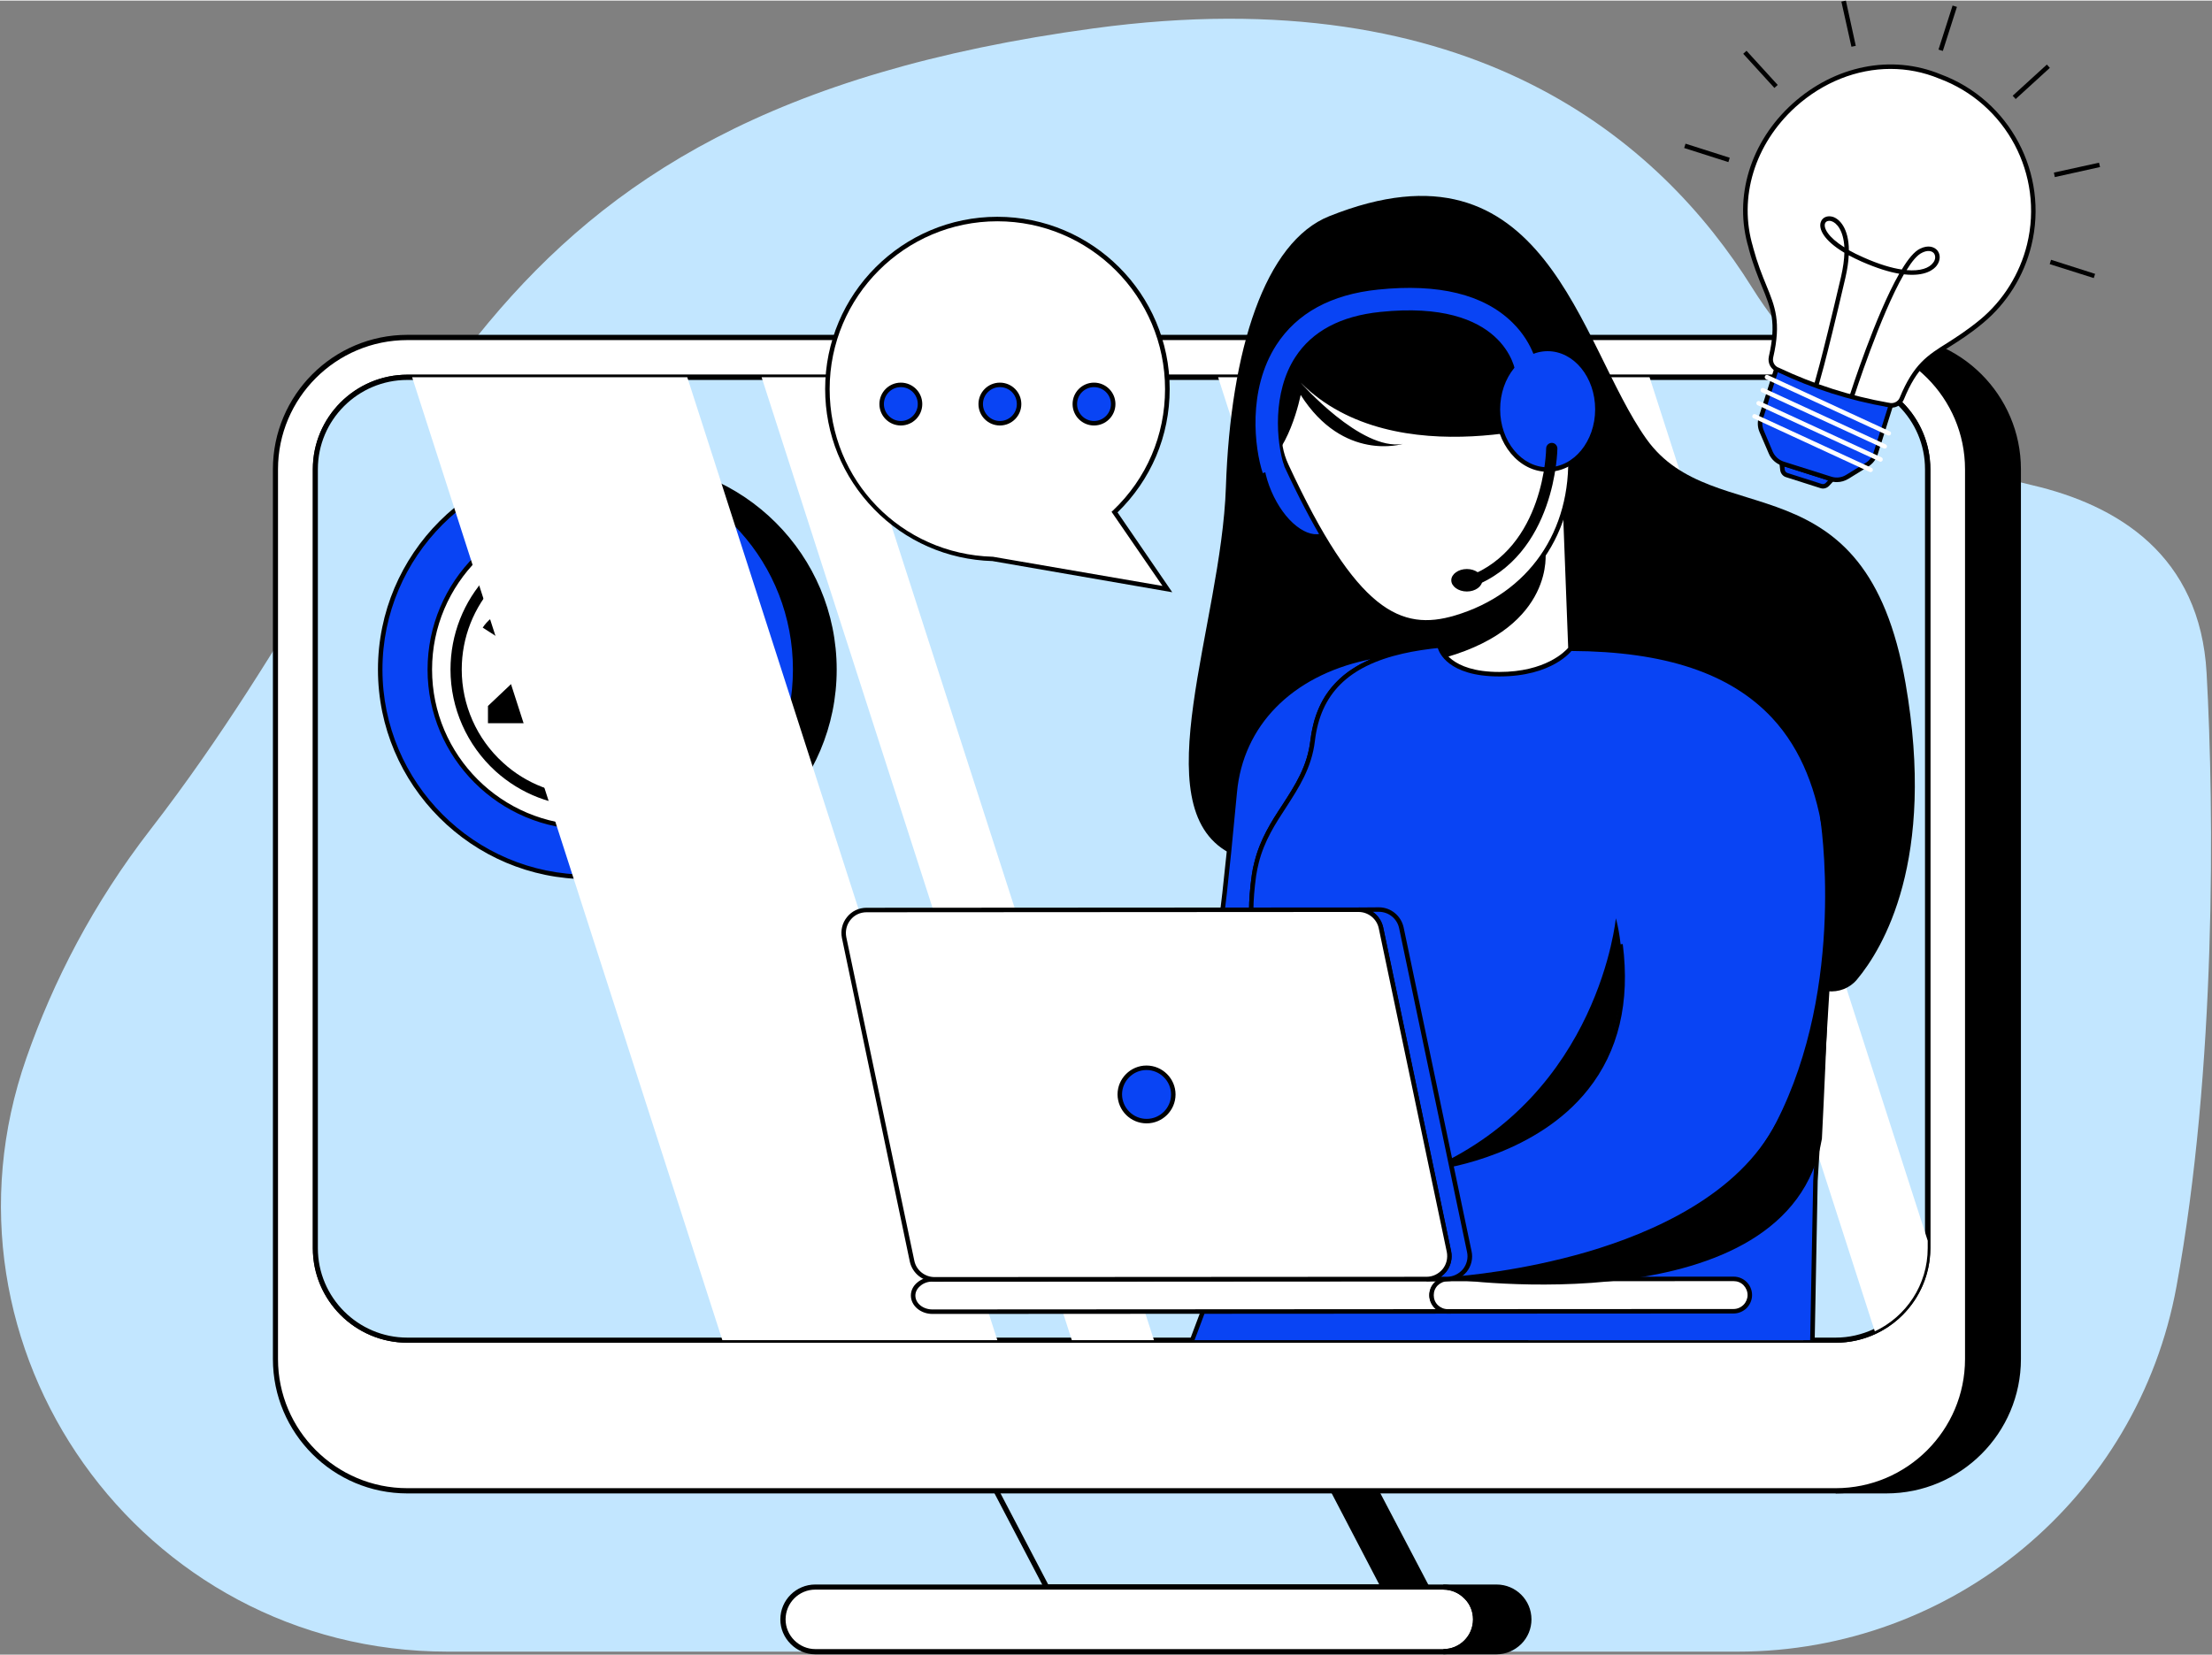 <svg version="1.2" xmlns="http://www.w3.org/2000/svg" viewBox="0 0 1476 1104" width="668" height="500">
	<rect x="0" y="0" width="1476" height="1104" fill="#808080" stroke="none"/>
	<title>725</title>
	<defs>
		<clipPath clipPathUnits="userSpaceOnUse" id="cp1">
			<path d="m1286.28 149.91v665.58c0 31.41-14.41 58.56-35.26 71.11-7.94 4.83-16.77 7.5-26.09 7.5h-953.13c-33.85 0-61.4-35.27-61.4-78.61v-665.58c0-43.33 27.55-78.6 61.4-78.6h953.13c33.85 0 61.35 35.27 61.35 78.6z"/>
		</clipPath>
		<clipPath clipPathUnits="userSpaceOnUse" id="cp2">
			<path d="m109.54 1066.05c-105.23-171.97-74.26-339.49 0-412.93 74.25-73.44 18.06-411.13 210.21-541.95 192.15-130.81 424.54-146.02 671.9-118.64 247.35 27.38 445.1 115.42 472.48 295.01 27.38 179.58-18.25 506.72-60.85 639.77-42.59 133.05-126.59 133.13-480.08 108.75-353.49-24.38-717.1 187.79-813.66 29.99z"/>
		</clipPath>
	</defs>
	<style>
		.s0 { fill: #c2e6ff } 
		.s1 { fill: #000000 } 
		.s2 { fill: #ffffff } 
		.s3 { fill: #0944f4 } 
		.s4 { mix-blend-mode: soft-light;fill: #ffffff } 
	</style>
	<g id="_Artboards_">
	</g>
	<g id="OBJECT">
		<g id="&lt;Group&gt;">
			<path id="&lt;Path&gt;" class="s0" d="m680 1102h-381.2c-205.2 0-349-202.6-281.2-396.2 17.9-51.2 44.5-103.1 83-152.8 191.7-247.9 200.1-476.3 629.4-534.5 253-34.3 378.5 76.2 439 172.9 42 67.1 109.6 114.1 186.8 132 57.3 13.3 112.3 46.8 116.6 125.5 5.1 91.8 6.5 264.2-20.1 409.4-25.9 141.3-149.3 243.7-292.9 243.7z"/>
			<g id="&lt;Group&gt;">
				<g id="&lt;Group&gt;">
					<g id="&lt;Group&gt;">
						<path id="&lt;Path&gt;" class="s1" d="m888.7 992.9l34.5 66h28.7l-34.5-66z"/>
						<path id="&lt;Compound Path&gt;" fill-rule="evenodd" class="s1" d="m954.8 1060.6h-32.7l-36.2-69.4h32.5zm-30.5-3.5h24.8l-32.7-62.5h-24.7z"/>
					</g>
					<g id="&lt;Group&gt;">
						<path id="&lt;Path&gt;" class="s0" d="m663.8 992.9l34.5 66h224.9l-34.5-66z"/>
						<path id="&lt;Compound Path&gt;" fill-rule="evenodd" class="s1" d="m926.1 1060.6h-228.9l-36.3-69.4h228.9zm-226.7-3.5h220.9l-32.6-62.5h-221z"/>
					</g>
					<g id="&lt;Group&gt;">
						<path id="&lt;Path&gt;" class="s1" d="m1258.7 224.8h-33.8c48.6 0 88 39.4 88 88v593.9c0 48.5-39.4 88-88 88h33.8c48.6 0 88-39.5 88-88v-593.9c0-48.6-39.4-88-88-88z"/>
						<path id="&lt;Compound Path&gt;" fill-rule="evenodd" class="s1" d="m1258.7 996.4h-33.8v-3.5c47.6 0 86.3-38.7 86.3-86.2v-593.9c0-47.5-38.7-86.2-86.3-86.2v-3.5h33.8c49.5 0 89.8 40.3 89.8 89.7v593.9c0 49.5-40.3 89.7-89.8 89.7zm-9-3.5h9c47.6 0 86.3-38.7 86.3-86.2v-593.9c0-47.5-38.7-86.2-86.3-86.2h-9c37.5 10.8 64.9 45.4 64.9 86.2v593.9c0 40.9-27.4 75.5-64.9 86.2z"/>
					</g>
					<g id="&lt;Group&gt;">
						<path id="&lt;Path&gt;" class="s2" d="m544 1058.9c-11.8 0-21.5 9.7-21.5 21.6 0 5.9 2.4 11.3 6.3 15.2 3.9 3.9 9.3 6.3 15.2 6.3h419.1c11.9 0 21.6-9.7 21.6-21.5 0-5.9-2.5-11.4-6.4-15.3-3.9-3.9-9.2-6.3-15.2-6.3h-11.2-28.7-224.9z"/>
						<path id="&lt;Compound Path&gt;" fill-rule="evenodd" class="s1" d="m963.1 1103.8h-419.1c-6.2 0-12-2.5-16.4-6.9-4.4-4.4-6.9-10.2-6.9-16.4 0-12.9 10.5-23.3 23.3-23.3h419.1c6.2 0 12 2.4 16.5 6.8 4.4 4.4 6.8 10.3 6.8 16.5 0 12.8-10.4 23.3-23.3 23.3zm-419.1-43.2c-10.9 0-19.8 8.9-19.8 19.9 0 5.2 2.1 10.2 5.8 13.9 3.8 3.8 8.8 5.9 14 5.9h419.1c11 0 19.8-8.9 19.8-19.8 0-5.3-2-10.3-5.8-14-3.8-3.8-8.7-5.9-14-5.9z"/>
					</g>
					<g id="&lt;Group&gt;">
						<path id="&lt;Path&gt;" class="s1" d="m998.6 1058.9h-35.5c6 0 11.3 2.4 15.2 6.3 3.9 3.9 6.4 9.4 6.4 15.3 0 11.8-9.7 21.5-21.6 21.5h35.5c6 0 11.3-2.4 15.2-6.3 3.9-3.9 6.4-9.3 6.4-15.2 0-11.9-9.7-21.6-21.6-21.6z"/>
						<path id="&lt;Compound Path&gt;" fill-rule="evenodd" class="s1" d="m998.6 1103.8h-35.5v-3.5c11 0 19.8-8.9 19.8-19.8 0-5.3-2-10.3-5.8-14-3.8-3.8-8.7-5.9-14-5.9v-3.4h35.5c12.9 0 23.3 10.4 23.3 23.3 0 6.1-2.4 12-6.8 16.4-4.5 4.4-10.3 6.9-16.5 6.9zm-23.2-3.5h23.2c5.3 0 10.2-2.1 14-5.9 3.8-3.7 5.8-8.7 5.8-13.9 0-11-8.9-19.9-19.8-19.9h-23.3q2.3 1.5 4.3 3.4c4.4 4.4 6.8 10.3 6.8 16.5 0 8.3-4.4 15.7-11 19.8z"/>
					</g>
					<g id="&lt;Group&gt;">
						<path id="&lt;Compound Path&gt;" fill-rule="evenodd" class="s2" d="m271.8 224.8h953.1c48.6 0 88 39.4 88 88v593.9c0 48.5-39.4 88-88 88h-953.1c-48.6 0-88-39.5-88-88v-593.9c0-48.6 39.4-88 88-88zm0 669.3h953.1c33.9 0 61.4-27.5 61.4-61.4v-519.9c0-33.8-27.5-61.3-61.4-61.3h-953.1c-33.8 0-61.4 27.5-61.4 61.3v519.9c0 33.9 27.6 61.4 61.4 61.4z"/>
						<path id="&lt;Compound Path&gt;" fill-rule="evenodd" class="s1" d="m1224.9 996.4h-953.1c-49.5 0-89.7-40.2-89.7-89.7v-593.9c0-49.4 40.2-89.7 89.7-89.7h953.1c49.5 0 89.7 40.3 89.7 89.7v593.9c0 49.5-40.2 89.7-89.7 89.7zm-953.1-769.8c-47.6 0-86.3 38.7-86.3 86.2v593.9c0 47.5 38.7 86.2 86.3 86.2h953.1c47.6 0 86.3-38.7 86.3-86.2v-593.9c0-47.5-38.7-86.2-86.3-86.2zm953.2 669.2h-953.1c-34.8 0-63.1-28.3-63.1-63.1v-519.9c0-34.8 28.3-63.1 63.1-63.1h953.1c34.8 0 63.1 28.3 63.1 63.1v519.9c0 34.8-28.3 63.1-63.1 63.1zm-953.1-642.6c-32.9 0-59.7 26.8-59.7 59.6v519.9c0 32.9 26.8 59.7 59.7 59.7h953.1c32.9 0 59.6-26.8 59.6-59.7v-519.9c0-32.8-26.7-59.6-59.6-59.6z"/>
					</g>
					<g id="&lt;Group&gt;">
						<path id="&lt;Path&gt;" class="s0" d="m1286.3 312.8v519.9c0 24.5-14.4 45.7-35.3 55.5-7.9 3.8-16.8 5.9-26.1 5.9h-953.1c-33.9 0-61.4-27.5-61.4-61.4v-519.9c0-33.8 27.5-61.4 61.4-61.4h953.1c33.9 0 61.4 27.6 61.4 61.4z"/>
						<path id="&lt;Compound Path&gt;" fill-rule="evenodd" class="s1" d="m1224.9 895.8h-953.1c-34.8 0-63.1-28.3-63.1-63.1v-519.9c0-34.8 28.3-63.1 63.1-63.1h953.1c34.8 0 63.1 28.3 63.1 63.1v519.9c0 24.3-14.2 46.8-36.2 57.1-8.5 4-17.5 6-26.9 6zm-953.1-642.6c-32.9 0-59.7 26.7-59.7 59.6v519.9c0 32.9 26.8 59.7 59.7 59.7h953.1c8.9 0 17.4-2 25.4-5.7 20.8-9.8 34.2-31 34.2-54v-519.9c0-32.9-26.7-59.6-59.6-59.6z"/>
					</g>
					<g id="&lt;Group&gt;">
						<g id="&lt;Group&gt;">
							<path id="&lt;Path&gt;" class="s3" d="m530.6 446.5c0 71.8-54.6 130.8-124.6 137.8q-6.8 0.7-13.9 0.6c-76.4 0-138.4-61.9-138.4-138.4 0-76.5 62-138.5 138.4-138.5q7.1 0 13.9 0.7c70 7 124.6 66 124.6 137.8z"/>
							<path id="&lt;Compound Path&gt;" fill-rule="evenodd" class="s1" d="m392.1 586.4c-77.1 0-139.9-62.7-139.9-139.9 0-77.2 62.8-140 139.9-140 5 0 9.5 0.2 14.1 0.7 34.3 3.4 66.1 19.4 89.5 45.1 23.5 25.8 36.4 59.3 36.4 94.2 0 34.9-12.9 68.4-36.4 94.2-23.4 25.6-55.2 41.6-89.5 45.1-4.6 0.4-9.2 0.6-14.1 0.6zm0-276.9c-75.5 0-136.9 61.5-136.9 137 0 75.5 61.4 136.9 136.9 136.9 4.8 0 9.3-0.2 13.8-0.6 70.2-7 123.2-65.6 123.2-136.3 0-70.7-53-129.3-123.2-136.3-4.5-0.5-8.9-0.7-13.8-0.7z"/>
						</g>
						<path id="&lt;Path&gt;" class="s1" d="m558.3 446.5c0 76.5-62 138.4-138.4 138.4q-7.1 0.1-13.9-0.6c70-7 124.6-66 124.6-137.8 0-71.8-54.6-130.8-124.6-137.8q6.8-0.7 13.9-0.7c76.4 0 138.4 62 138.4 138.5z"/>
						<g id="&lt;Group&gt;">
							<path id="&lt;Path&gt;" class="s2" d="m497.5 446.5c0 58.2-47.1 105.3-105.3 105.3-58.2 0-105.4-47.1-105.4-105.3 0-58.2 47.2-105.4 105.4-105.4 58.2 0 105.3 47.2 105.3 105.4z"/>
							<path id="&lt;Compound Path&gt;" fill-rule="evenodd" class="s1" d="m392.2 553.3c-59 0-106.9-47.9-106.9-106.8 0-58.9 47.9-106.9 106.9-106.9 58.9 0 106.8 48 106.8 106.9 0 58.9-47.9 106.8-106.8 106.8zm0-210.7c-57.3 0-103.9 46.6-103.9 103.9 0 57.3 46.6 103.8 103.9 103.8 57.2 0 103.8-46.5 103.8-103.8 0-57.3-46.6-103.9-103.8-103.9z"/>
						</g>
						<g id="&lt;Group&gt;">
							<g id="&lt;Group&gt;">
								<path id="&lt;Path&gt;" class="s1" d="m457 511.1l-5.3-5.3c15.8-15.8 24.5-36.9 24.5-59.3 0-28.7-14.4-55.1-38.5-70.7-7.5-4.8-15.7-8.4-24.3-10.7l1.9-7.2c9.4 2.4 18.3 6.3 26.4 11.6 26.3 16.9 42 45.7 42 77 0 24.4-9.5 47.3-26.7 64.6z"/>
							</g>
							<g id="&lt;Group&gt;">
								<path id="&lt;Path&gt;" class="s1" d="m456.7 489l-0.7 17.9 17.9 0.8-7.9 7.3-18-0.8 0.8-17.9z"/>
							</g>
						</g>
						<g id="&lt;Group&gt;">
							<g id="&lt;Group&gt;">
								<path id="&lt;Path&gt;" class="s1" d="m392.2 538c-22.9 0-44.7-8.4-61.6-23.7-19.1-17.4-30-42.1-30-67.8 0-23.3 8.7-45.5 24.6-62.5 8.2-8.8 17.9-15.8 28.9-20.8l3.1 6.8c-10 4.6-19 11.1-26.5 19.1-14.6 15.7-22.6 36-22.6 57.4 0 23.6 10 46.3 27.6 62.2 15.4 14.1 35.5 21.8 56.5 21.8z"/>
							</g>
							<g id="&lt;Group&gt;">
								<path id="&lt;Path&gt;" class="s1" d="m346.6 384.1l7-16.6-16.6-7 10-4 16.6 6.9-7 16.6z"/>
							</g>
						</g>
						<g id="&lt;Group&gt;">
							<g id="&lt;Group&gt;">
								<path id="&lt;Compound Path&gt;" class="s1" d="m383.6 467.8v14.5h-58v-11.5l29.6-28q4.7-4.4 6.4-7.7 1.6-3.2 1.6-6.4 0-4.6-3.1-7.1-3.1-2.4-9.2-2.4-5 0-9.1 1.9-4 1.9-6.8 5.7l-12.9-8.3q4.5-6.7 12.4-10.5 7.9-3.7 18.1-3.7 8.5 0 14.9 2.8 6.4 2.8 10 7.9 3.6 5 3.6 12 0 6.2-2.7 11.7-2.6 5.5-10.2 12.5l-17.6 16.6z"/>
							</g>
							<g id="&lt;Group&gt;">
								<path id="&lt;Compound Path&gt;" class="s1" d="m460.1 466.2h-12.5v16.1h-17.3v-16.1h-41.3v-12l36.1-48.6h18.7l-33.6 46.1h20.6v-14.3h16.8v14.3h12.5z"/>
							</g>
						</g>
					</g>
					<g id="&lt;Group&gt;">
						<path id="&lt;Path&gt;" class="s4" d="m665.5 894.1h-183.5l-207-642.7h183.6z"/>
						<path id="&lt;Path&gt;" class="s4" d="m770 894.1h-54.8l-207-642.7h54.7z"/>
						<path id="&lt;Path&gt;" class="s4" d="m1203.3 894.1h-183.5l-207-642.7h183.5z"/>
						<path id="&lt;Path&gt;" class="s4" d="m1286.3 827.7v5c0 24.5-14.4 45.7-35.3 55.5l-205.1-636.8h54.8z"/>
					</g>
				</g>
				<g id="&lt;Clip Group&gt;" clip-path="url(#cp1)">
					<g id="&lt;Group&gt;">
						<path id="&lt;Path&gt;" class="s1" d="m1239.1 653.4c-4.8 5.8-12.2 8.6-19.6 7.8l-0.3-0.1 0.5-7.5c6.7-107.5 1.7-220.1-171.1-221-0.2-0.1-0.4-0.1-0.6-0.1-11.5-2-19.9-2.8-23.9-3.2q-2.5-0.2-2.6-0.2c-33.1-0.9-62.4-0.1-85.9 5.4-0.1 0-0.1 0-0.2 0-14.3 2.2-23.9 4.2-23.9 4.2-51.2 11.2-83.5 45.3-87.6 89.6-1.5 15-2.8 28.7-3.9 40.4-57.4-31.1-5.1-151.9-2-243.9 3.1-92 26.1-163.8 69-180.9 145-58 166.4 85.3 211.6 148.7 45.2 63.4 146.3 10 172.9 163 20.6 118.4-15.2 177.2-32.4 197.8z"/>
						<g id="&lt;Group&gt;">
							<g id="&lt;Group&gt;">
								<path id="&lt;Path&gt;" class="s3" d="m935.4 434.5q-3.1 0.7-6 1.5c-2 0.6-4 1.2-5.9 1.8q-7.4 2.5-13.8 5.8-1 0.5-2 1.1c-0.8 0.5-1.7 0.9-2.4 1.4q-1.2 0.7-2.2 1.4-0.1 0-0.1 0.1-1.1 0.7-2.2 1.5c-4.3 3.1-8.2 6.7-11.5 10.8q-0.7 0.9-1.4 1.8c-3.1 4.2-5.7 8.9-7.6 14.1q-0.4 0.8-0.6 1.6-0.3 0.8-0.6 1.8-0.4 1.1-0.7 2.3c-0.5 1.7-0.9 3.4-1.3 5.2q-0.3 1.2-0.4 2.3-0.3 1.2-0.4 2.4-0.2 1.2-0.4 2.5c-3.9 33-29.3 48.8-37.4 81.3-0.7 2.8-1.3 5.6-1.7 8.6-7 50.1 7.1 58.5 20 100.2 4.4 14.4-10.1 65.1-27.9 117.7-6.6 1.3-13.3 2.4-19.6 3.2-13.8 1.7-27 2.3-39.7 2.1-25.6-0.3-28.8-119.4-11.8-123.7 8.6-2.1 16.5-4.7 23.6-7.4 1.7-0.8 3.6-1.4 5.1-2.2 1.6-0.8 3.2-1.5 4.8-2.2l4.2-2.3c1.5-0.7 2.4-1.6 3.6-2.3 4.5-3.1 6.8-13.8 6.8-13.8l1.6-5.4 0.8-2.7c0.2-1 0.4-2.1 0.6-3.1l1.4-6.1 1.4-6.1 1.2-6.5c0.8-4.4 1.7-8.5 2.4-13.1 1-5.8 2.6-20.6 4.7-41.4 1.1-11.7 2.4-25.4 3.9-40.4 4.1-44.3 36.4-78.4 87.6-89.6 0 0 9.6-2 23.9-4.2z"/>
								<path id="&lt;Compound Path&gt;" fill-rule="evenodd" class="s1" d="m774.4 808.5q-2.4 0-4.9 0c-14.7-0.2-20.3-33.4-22-47.6-3.6-30.4-2.2-76 9.9-79 7.7-1.9 15.4-4.3 23.5-7.4q0.9-0.4 1.9-0.8c1.1-0.4 2.1-0.8 3-1.3 1.7-0.8 3.2-1.5 4.9-2.2l4.1-2.3c0.9-0.4 1.5-0.9 2.1-1.3q0.7-0.6 1.5-1c3.2-2.2 5.5-10 6.1-12.8l2.3-8.3c0.1-0.4 0.2-0.9 0.4-1.5q0.1-0.7 0.3-1.4l1.3-6.1 1.5-6.1 1.2-6.5q0.4-2.5 0.9-5.1c0.5-2.6 1-5.2 1.4-8 0.9-5.3 2.4-18.7 4.7-41.2 1.2-12.2 2.6-26.6 3.9-40.4 4.3-45.8 37.5-79.8 88.7-90.9 0.1-0.1 9.9-2.1 24.1-4.3l0.6 2.9q-3.2 0.8-6 1.6c-2 0.5-3.9 1.1-5.8 1.8-5 1.6-9.5 3.5-13.6 5.6q-1 0.5-2 1.1c-0.8 0.5-1.6 0.9-2.3 1.4-0.8 0.5-1.5 0.9-2.2 1.4h-0.1q-0.5 0.4-1.1 0.8-0.5 0.3-1.1 0.7c-4.2 3.1-8 6.6-11.1 10.5-0.6 0.7-1 1.3-1.4 1.8-3.1 4.2-5.6 8.8-7.4 13.7-0.3 0.6-0.4 1.1-0.6 1.6q-0.3 0.8-0.6 1.7c-0.3 0.8-0.5 1.5-0.7 2.3-0.5 1.9-0.9 3.5-1.2 5.1q-0.3 1.1-0.5 2.3c-0.1 0.8-0.2 1.5-0.3 2.3-0.2 0.9-0.3 1.7-0.4 2.5-2.1 18-10.8 31.3-19.1 44.2-7.2 11-14.6 22.5-18.3 37.3-0.8 2.7-1.3 5.5-1.7 8.4-5 35.6 0.6 49.5 9.2 70.5 3.3 8.1 7.1 17.2 10.7 29 3.9 12.6-5.5 52.5-27.9 118.6l-0.3 0.9-0.8 0.1c-7.5 1.5-14 2.6-19.8 3.3-11.4 1.4-23.2 2.1-35 2.1zm140.2-368.9c-1.8 0.4-2.8 0.6-2.8 0.6-50 10.9-82.3 43.9-86.4 88.3-1.3 13.8-2.7 28.2-3.9 40.4-2.3 22.5-3.8 36.1-4.7 41.4-0.4 2.8-1 5.5-1.5 8.1q-0.4 2.5-0.9 5.1l-1.2 6.5-1.5 6.1-1.3 6.1q-0.2 0.7-0.3 1.4-0.2 0.9-0.4 1.7l-2.3 8.3c-0.2 1-2.6 11.1-7.4 14.5-0.5 0.3-0.9 0.6-1.3 0.9-0.7 0.5-1.5 1.1-2.6 1.6l-4.1 2.2c-1.7 0.8-3.3 1.5-4.8 2.3-1 0.5-2.2 1-3.3 1.4q-1 0.3-1.9 0.7c-8.3 3.2-16.1 5.7-23.8 7.6-8.1 2-12 40.2-7.7 75.7 3.3 27.7 10.6 44.9 19.1 45 13.3 0.2 26.6-0.5 39.5-2.1 5.5-0.7 11.6-1.6 18.6-3 27.4-81 30.2-107.8 27.6-116-3.6-11.6-7.3-20.8-10.6-28.8-8.4-20.7-14.5-35.6-9.4-72 0.4-3 1-5.9 1.8-8.8 3.8-15.2 11.3-26.9 18.7-38.1 8.5-13.2 16.6-25.6 18.6-43q0.2-1.2 0.4-2.4c0.1-0.9 0.2-1.7 0.4-2.6q0.2-1.1 0.5-2.4c0.3-1.5 0.7-3.2 1.2-5.2q0.3-1.2 0.8-2.4c0.1-0.6 0.4-1.3 0.6-1.9q0.2-0.7 0.6-1.6c1.9-5.1 4.5-10 7.8-14.4 0.4-0.6 0.9-1.2 1.5-1.9 3.3-4.1 7.2-7.8 11.7-11.1q0.6-0.4 1.1-0.7 0.5-0.4 1-0.7l0.4-0.3h0.1q1-0.7 2-1.3c0.8-0.5 1.6-0.9 2.4-1.4 0.7-0.4 1.4-0.8 2.1-1.1q2.7-1.4 5.6-2.7z"/>
							</g>
							<g id="&lt;Group&gt;">
								<path id="&lt;Path&gt;" class="s3" d="m1219.7 653.6l-0.5 7.5-7.8 126.5-3.4 179.4-430.4-26.7c0 0 28.3-70.9 51.3-138.6 17.8-52.6 32.3-103.3 27.9-117.7-12.9-41.7-27-50.1-20-100.2 0.4-3 1-5.8 1.7-8.6 8.1-32.5 33.5-48.3 37.4-81.3 4.1-34.6 25.9-51.7 59.7-59.4 17.2-4 37.4-5.5 60-5.7q2.1 0 4.3 0 1.5 0 3 0 9.1 0.1 18.6 0.3 0.1 0 2.6 0.2c4 0.4 12.4 1.2 23.9 3.2 0.2 0 0.4 0 0.6 0.1 172.8 0.9 177.8 113.5 171.1 221z"/>
								<path id="&lt;Compound Path&gt;" fill-rule="evenodd" class="s1" d="m1209.5 968.6l-1.6-0.1-432.5-26.9 0.8-1.9c0.3-0.7 28.6-71.6 51.3-138.5 27.6-81.6 30.4-108.6 27.8-116.8-3.6-11.6-7.3-20.8-10.6-28.8-8.4-20.7-14.5-35.6-9.4-72 0.4-3 1-5.9 1.8-8.8 3.8-15.2 11.3-26.9 18.7-38.1 8.5-13.2 16.6-25.6 18.6-43 3.9-32.8 23.3-52 60.9-60.7 15.9-3.7 35.6-5.5 60.3-5.7 1.4 0 2.9 0 4.3 0q1.5 0 3 0c6.2 0.1 12.5 0.2 18.7 0.3l2.6 0.2c7.6 0.7 15.7 1.8 24 3.2q0.3 0 0.6 0.1c63.1 0.4 107.5 15.3 135.8 45.6 41.2 44.1 40.5 114.5 36.6 177l-0.5 7.5-7.8 126.5zm-429.8-29.7l426.8 26.5 3.4-177.8 8.3-134.1c3.9-61.9 4.6-131.5-35.8-174.8-27.8-29.7-71.5-44.3-133.8-44.6l-0.4-0.1q-0.2 0-0.4-0.1c-8.3-1.4-16.3-2.4-23.8-3.1l-2.6-0.2c-6.1-0.2-12.3-0.3-18.5-0.3q-1.5 0-3 0 0 0 0 0-2.2 0-4.3 0c-24.5 0.2-44 2-59.7 5.6-36.2 8.3-54.8 26.8-58.5 58.2-2.1 18-10.8 31.3-19.1 44.2-7.2 11-14.7 22.5-18.4 37.3-0.7 2.7-1.2 5.5-1.7 8.4-4.9 35.6 0.7 49.5 9.3 70.5 3.3 8.1 7.1 17.2 10.7 29 3.9 12.6-5.5 52.5-27.9 118.6-20.6 60.9-45.9 125-50.6 136.8z"/>
							</g>
							<g id="&lt;Group&gt;">
								<path id="&lt;Path&gt;" class="s2" d="m1044.2 335.5l-111.3 19.1 14.8 42.2v0.1l4.1 11.6 3.9 11.2 0.8 2.3 4.5 10.2c0 0 4.4 17.4 39.4 17.4 35.1 0 47.6-17.1 47.6-17.1z"/>
								<path id="&lt;Compound Path&gt;" fill-rule="evenodd" class="s1" d="m1000.4 451.1c-34.5 0-40.2-16.6-40.8-18.4l-4.5-10.1-0.8-2.4-8-22.8-15.4-44 114.8-19.7 3.8 99.2-0.3 0.4c-0.5 0.8-13.3 17.8-48.8 17.8zm-65.5-95.3l23 65.7 4.6 10.3c0 0.1 4.7 16.3 37.9 16.3 30.9 0 43.9-13.7 46-16.1l-3.6-94.8z"/>
							</g>
							<g id="&lt;Group&gt;">
								<g id="&lt;Group&gt;">
									<path id="&lt;Path&gt;" class="s3" d="m887.7 310.8c8.7 20.4 6.8 40.8-4.3 45.6-11.2 4.8-27.3-7.9-36.1-28.3-8.8-20.4-6.9-40.8 4.3-45.6 11.1-4.8 27.3 7.8 36.1 28.3z"/>
									<path id="&lt;Compound Path&gt;" fill-rule="evenodd" class="s1" d="m878.3 358.7c-4.6 0-9.6-2.1-14.6-6-7-5.5-13.2-14-17.5-24.1-9.1-21-6.8-42.2 4.9-47.3 11.8-5 28.7 8 37.7 29 4.3 10.1 6.2 20.5 5.4 29.3-0.9 9.1-4.5 15.5-10.4 18q-2.6 1.1-5.5 1.1zm-21.6-76q-2.4-0.1-4.6 0.9c-10.5 4.5-12.2 24.3-3.7 44 4.2 9.7 10.1 18 16.8 23.2 6.4 5 12.7 6.6 17.7 4.5 4.9-2.1 8.1-7.8 8.9-15.9 0.8-8.5-1.1-18.4-5.3-28.1-7.3-17.1-19.8-28.6-29.8-28.6z"/>
								</g>
								<g id="&lt;Group&gt;">
									<path id="&lt;Path&gt;" class="s2" d="m1047.8 301.4c2.5 52.3-26.3 95.5-76.5 110.5-38.4 11.4-68.1-4.7-112.9-101.6-22-47.6 37.9-96.7 90.3-99.2 52.3-2.4 96.7 38 99.1 90.3z"/>
									<path id="&lt;Compound Path&gt;" fill-rule="evenodd" class="s1" d="m951.4 416.6c-29.1 0-56.5-23.9-94.4-105.7-7.6-16.5-6.2-34.3 4.3-51.5 16.5-27.3 53.2-48.2 87.3-49.8 25.7-1.2 50.3 7.7 69.3 25 19.1 17.3 30.2 41 31.4 66.7 2.6 54.1-27.2 97-77.6 112-6.9 2.1-13.6 3.3-20.3 3.3zm1.8-204.1q-2.2 0-4.5 0.1c-33.1 1.6-68.8 21.9-84.9 48.3-9.8 16.3-11.3 33.2-4.1 48.7 45.6 98.5 75.3 111.5 111.2 100.8 49-14.6 77.9-56.3 75.4-108.9-1.1-24.9-11.9-47.9-30.4-64.7-17.3-15.8-39.4-24.3-62.7-24.3z"/>
								</g>
								<path id="&lt;Path&gt;" class="s1" d="m964.9 438.3c0 0-2.5-2-3.9-6.1-1.4-4.5-7.8-17.3-7.8-17.3 0 0 46.3 0.2 78-47.2 0 0 6.8 49.5-66.3 70.6z"/>
							</g>
						</g>
						<path id="&lt;Path&gt;" class="s1" d="m1078.2 612.5c0 0-11 117-123 166.8 0 0 87.6-14.2 112.5-67 24.8-52.8 10.5-99.8 10.5-99.8z"/>
						<g id="&lt;Group&gt;">
							<path id="&lt;Path&gt;" class="s1" d="m966.9 854.9l-13.5-76.9 1.6-0.2c0.7 0 66.1-7.2 102.3-52.8 19.8-25 27.4-56.9 22.5-94.9l3-0.4c5 38.9-2.8 71.6-23.2 97.2-33.8 42.6-92.3 52.3-102.7 53.7l12.5 71.1c7.6-0.5 46.4-3.9 89.6-16.5 44-12.9 101.6-38.3 126.2-86.4 47.2-92.5 29.4-203.1 29.2-204.2l2.9-0.5c0.2 1.1 18.3 112.7-29.4 206.1-25.1 49-83.5 74.8-128.1 87.9-48.2 14.1-91.1 16.7-91.5 16.7z"/>
						</g>
						<g id="&lt;Group&gt;">
							<g id="&lt;Group&gt;">
								<path id="&lt;Path&gt;" class="s2" d="m799.9 853.4l168.3-0.1c-3.6 0-6.8 1.2-9.1 3.2-2.4 1.9-3.8 4.6-3.8 7.6 0 6 5.8 10.8 12.9 10.8l-346 0.2c-7.1 0.1-12.9-4.8-12.9-10.8 0-3 1.5-5.6 3.8-7.6 2.3-2 5.5-3.2 9.1-3.2z"/>
								<path id="&lt;Compound Path&gt;" fill-rule="evenodd" class="s1" d="m622.2 876.6c-7.9 0-14.4-5.5-14.4-12.3 0-3.3 1.5-6.4 4.3-8.7 2.7-2.3 6.3-3.6 10.1-3.6l177.7-0.1 168.3-0.1q0 0 0 0v3c-3.1 0-6 1-8.2 2.8-2 1.8-3.2 4.1-3.2 6.5 0 2.4 1.2 4.7 3.3 6.5 2.1 1.8 5 2.8 8.1 2.8q0 0 0 0v3q0 0 0 0l-346 0.2q0 0 0 0zm177.7-21.7l-177.7 0.1c-3.1 0-6 1-8.1 2.9-2.1 1.7-3.3 4-3.3 6.4 0 5.2 5.1 9.3 11.4 9.3q0 0 0 0l336.6-0.2q-0.3-0.2-0.7-0.5c-2.8-2.3-4.3-5.5-4.3-8.8 0-3.3 1.5-6.5 4.3-8.8q0.3-0.2 0.7-0.5z"/>
							</g>
							<g id="&lt;Group&gt;">
								<path id="&lt;Path&gt;" class="s2" d="m1156.8 853.2c5.9 0 10.8 4.8 10.8 10.8 0 3-1.2 5.6-3.2 7.6-1.9 2-4.6 3.2-7.6 3.2l-190.8 0.1c-6 0-10.8-4.8-10.8-10.8 0-3 1.2-5.7 3.1-7.6 2-2 4.7-3.2 7.7-3.2l186.8-0.1z"/>
								<path id="&lt;Compound Path&gt;" fill-rule="evenodd" class="s1" d="m966 876.4c-3.3 0-6.4-1.3-8.7-3.6-2.3-2.3-3.6-5.4-3.6-8.7 0-3.3 1.2-6.4 3.6-8.7 2.3-2.3 5.4-3.6 8.7-3.6l190.8-0.1q0 0 0 0c6.8 0 12.3 5.5 12.3 12.3 0 3.2-1.3 6.3-3.6 8.7-2.4 2.3-5.5 3.6-8.7 3.6l-190.8 0.1q0 0 0 0zm190.8-21.7l-190.8 0.1c-2.5 0-4.8 1-6.6 2.7-1.8 1.8-2.7 4.1-2.7 6.6 0 2.5 0.9 4.8 2.7 6.6 1.8 1.7 4.1 2.7 6.6 2.7q0 0 0 0l190.8-0.1c2.4 0 4.8-1 6.6-2.8 1.7-1.7 2.7-4.1 2.7-6.5 0-2.5-1-4.8-2.7-6.6-1.8-1.8-4.1-2.7-6.6-2.7q0 0 0 0z"/>
							</g>
							<g id="&lt;Group&gt;">
								<path id="&lt;Path&gt;" class="s3" d="m977.4 847.6c-2.9 3.6-7.2 5.7-11.8 5.7h-13.7c4.6 0 8.9-2.1 11.9-5.7 2.9-3.6 4-8.2 3-12.7l-45.3-216c-1.5-7-7.8-12.2-15-12.1l13.6-0.1c7.2 0 13.5 5.1 15 12.2l45.4 216c0.9 4.5-0.2 9.1-3.1 12.7z"/>
								<path id="&lt;Compound Path&gt;" fill-rule="evenodd" class="s1" d="m951.9 854.8v-3c4.2 0 8.1-1.9 10.7-5.1 2.6-3.2 3.6-7.4 2.8-11.5l-45.4-216c-1.3-6.3-7-10.9-13.5-10.9q0 0 0 0v-3l13.6-0.1q0 0 0.1 0c7.8 0 14.7 5.6 16.4 13.4l45.3 216c1.1 4.9-0.1 10-3.3 14-3.3 3.9-8 6.2-13 6.2zm-35.9-246.6c3.4 2.4 6 6.1 6.9 10.4l45.3 216c1.1 4.9-0.1 10-3.3 14q-1.6 1.8-3.5 3.2h4.1c4.1 0 8-1.9 10.7-5.1 2.6-3.3 3.6-7.5 2.7-11.5l-45.3-216c-1.3-6.4-7-11-13.5-11q0 0 0 0z"/>
							</g>
							<g id="&lt;Group&gt;">
								<path id="&lt;Path&gt;" class="s2" d="m963.8 847.6c-3 3.6-7.3 5.7-11.9 5.7l-328.3 0.2c-7.2 0-13.5-5.1-15-12.1l-45.3-216c-1-4.5 0.1-9.2 3.1-12.8 2.8-3.5 7.2-5.6 11.8-5.6l328.3-0.2c7.2-0.1 13.5 5.1 15 12.1l45.3 216c1 4.5-0.1 9.1-3 12.7z"/>
								<path id="&lt;Compound Path&gt;" fill-rule="evenodd" class="s1" d="m623.6 855c-7.9 0-14.8-5.6-16.5-13.3l-45.3-216c-1-5 0.2-10.1 3.4-14 3.2-4 7.9-6.2 13-6.2l328.3-0.2q0 0 0 0c7.9 0 14.8 5.6 16.5 13.3l45.3 216c1 4.9-0.2 10-3.4 14-3.2 3.9-7.9 6.2-13 6.2l-328.3 0.2q0 0 0 0zm282.9-246.7q0 0 0 0l-328.3 0.2c-4.2 0-8.1 1.8-10.7 5.1-2.6 3.2-3.6 7.4-2.8 11.5l45.4 216c1.3 6.3 7 10.9 13.5 10.9q0 0 0 0l328.3-0.2c4.2 0 8-1.9 10.7-5.1 2.6-3.2 3.6-7.4 2.8-11.5l-45.4-216c-1.3-6.3-7-10.9-13.5-10.9z"/>
							</g>
							<g id="&lt;Group&gt;">
								<path id="&lt;Path&gt;" class="s3" d="m782.9 730.1c0 9.9-8 17.8-17.8 17.8-9.9 0-17.9-7.9-17.9-17.8 0-9.8 8-17.8 17.8-17.8 9.9 0 17.9 8 17.9 17.8z"/>
								<path id="&lt;Compound Path&gt;" fill-rule="evenodd" class="s1" d="m765.1 749.4c-10.7 0-19.3-8.6-19.4-19.3 0-10.6 8.7-19.3 19.3-19.3q0 0 0 0c10.7 0 19.4 8.7 19.4 19.3 0 10.7-8.7 19.3-19.3 19.3q0 0 0 0zm-0.1-35.6q0 0 0 0c-9 0-16.3 7.4-16.3 16.3 0.1 9 7.4 16.3 16.4 16.3q0 0 0 0c9 0 16.3-7.3 16.3-16.3 0-9-7.4-16.3-16.4-16.3z"/>
							</g>
						</g>
						<path id="&lt;Path&gt;" class="s1" d="m1049.4 279.1c0 0-118.2 39.3-181.5-24.1 0 0 40.2 45.8 68.1 40.9 0 0-39.5 12.3-68.1-32.7 0 0-8 41.4-28.6 49.8 0 0-18.7-115.2 80.5-129.5 99.3-14.3 124.8 50.1 129.6 95.6z"/>
						<path id="&lt;Path&gt;" class="s1" d="m968.2 853.3c0 0 226.1 32.2 247.5-93.6 0 0 7.4-143.3 3.7-141.8-2.8 1.2-2.3 140-87.6 187.7-85.3 47.6-163.6 47.7-163.6 47.7z"/>
						<g id="&lt;Group&gt;">
							<path id="&lt;Path&gt;" class="s3" d="m1065.9 272.8c0 22.2-14.8 40.2-33.2 40.2-18.3 0-33.2-18-33.2-40.2 0-22.3 14.9-40.3 33.2-40.3 18.4 0 33.2 18 33.2 40.3z"/>
							<path id="&lt;Compound Path&gt;" fill-rule="evenodd" class="s1" d="m1032.7 314.5c-19.1 0-34.7-18.7-34.7-41.7 0-23 15.6-41.8 34.7-41.8 19.1 0 34.7 18.8 34.7 41.8 0 23-15.6 41.7-34.7 41.7zm0-80.5c-17.5 0-31.7 17.4-31.7 38.8 0 21.3 14.2 38.7 31.7 38.7 17.5 0 31.7-17.4 31.7-38.7 0-21.4-14.2-38.8-31.7-38.8z"/>
						</g>
						<g id="&lt;Group&gt;">
							<path id="&lt;Path&gt;" class="s1" d="m980.8 391.6c-1.5 0-2.9-0.9-3.5-2.4-0.7-2 0.3-4.1 2.2-4.8 51.4-19.2 52.2-84.8 52.2-85.5 0-2 1.7-3.7 3.8-3.7q0 0 0 0c2 0 3.7 1.7 3.7 3.8 0 0.7-0.9 71.5-57.1 92.4q-0.6 0.2-1.3 0.2z"/>
						</g>
						<path id="&lt;Path&gt;" class="s1" d="m989.1 386.9c0 4.1-4.6 7.5-10.3 7.5-5.7 0-10.4-3.4-10.4-7.5 0-4.1 4.7-7.5 10.4-7.5 5.7 0 10.3 3.4 10.3 7.5z"/>
						<g id="&lt;Group&gt;">
							<path id="&lt;Path&gt;" class="s3" d="m842.6 315.4c-5.4-16.4-10.4-55.4 9.1-85.6 13.8-21.3 36.6-33.7 67.8-36.9 40.4-4.2 70.6 3.2 89.7 22 14.9 14.6 16.9 30.8 17 31.5l-14.9 1.7 7.4-0.8-7.4 0.9c-0.3-2-7.5-49-90.2-40.4-26.5 2.7-45.6 12.9-56.8 30.2-15.3 23.5-12.8 56.4-7.4 72.7z"/>
						</g>
					</g>
				</g>
			</g>
			<g id="&lt;Clip Group&gt;" clip-path="url(#cp2)">
			</g>
			<g id="&lt;Group&gt;">
				<g id="&lt;Group&gt;">
					<g id="&lt;Group&gt;">
						<path id="&lt;Path&gt;" class="s3" d="m1192.3 316.7l22.9 7.3c1.5 0.5 3.2 0 4.3-1.2l3-3.3-33.6-10.7 0.5 4.5c0.2 1.6 1.3 2.9 2.9 3.4z"/>
						<path id="&lt;Compound Path&gt;" fill-rule="evenodd" class="s1" d="m1216.4 325.7q-0.8 0-1.7-0.3l-22.9-7.3c-2.1-0.6-3.6-2.5-3.9-4.6l-0.8-6.8 38.1 12.1-4.6 5c-1.1 1.2-2.6 1.9-4.2 1.9zm-23.7-10.4l22.9 7.3c1 0.3 2.1 0 2.8-0.8l1.4-1.6-29.1-9.2 0.2 2.1c0.1 1 0.9 1.9 1.8 2.2z"/>
					</g>
					<g id="&lt;Group&gt;">
						<g id="&lt;Group&gt;">
							<path id="&lt;Path&gt;" class="s3" d="m1185.3 246.1l76.4 24.3-10.3 32.1c-0.9 3-2.9 5.6-5.6 7.3l-13.2 8.1c-3.3 2-7.3 2.5-10.9 1.3l-32-10.1c-3.7-1.2-6.6-3.9-8.2-7.4l-6-14.2c-1.3-3-1.4-6.2-0.4-9.2z"/>
							<path id="&lt;Compound Path&gt;" fill-rule="evenodd" class="s1" d="m1225.7 321.4q-2.3 0-4.5-0.7l-31.9-10.2c-4.1-1.3-7.5-4.3-9.1-8.3l-6.1-14.2c-1.4-3.2-1.5-6.8-0.5-10.2l10.7-33.6 79.2 25.2-10.6 33.6c-1.1 3.3-3.3 6.2-6.4 8.1l-13.1 8.1c-2.3 1.4-5 2.2-7.7 2.2zm-39.4-73.4l-9.8 30.7c-0.9 2.7-0.7 5.6 0.4 8.2l6 14.2c1.4 3.1 4 5.5 7.3 6.6l31.9 10.1c3.3 1 6.8 0.6 9.7-1.2l13.2-8.1c2.4-1.5 4.2-3.8 5-6.4l9.8-30.8z"/>
						</g>
						<g id="&lt;Group&gt;">
							<path id="&lt;Path&gt;" class="s2" d="m1168.2 164.7c-21.5-72 56.6-142.7 126.1-114.1 45.6 16.9 71.2 65.4 59.7 112.4-4.8 19.9-16.1 38.1-31.8 51.1-26.5 22.1-39.9 19.1-53.2 51.5-1.5 3.6-5.4 5.4-9 4.2q-38.2-6.5-73.3-23.3c-3.7-1.1-5.8-4.9-5-8.6 7.9-34.1-4.4-39.1-13.3-72.6q-0.1-0.3-0.2-0.6z"/>
							<path id="&lt;Compound Path&gt;" fill-rule="evenodd" class="s1" d="m1262.2 271.7q-1.3 0-2.6-0.4c-25.3-4.4-50-12.2-73.5-23.4-4.3-1.4-6.8-5.9-5.8-10.3 5.2-22.8 1.4-32.2-4.5-46.5-2.8-6.9-6-14.6-8.9-25.4l-0.1-0.6c-10.2-33.8 1.1-70.8 29.3-96.3 28.3-25.5 66.1-33.1 98.8-19.6 46.2 17.1 72.3 66.3 60.6 114.2-4.9 20.3-16.4 38.7-32.4 51.9-8.6 7.2-15.8 11.7-22.1 15.7-13.2 8.2-21.8 13.7-30.6 35.2-1.4 3.4-4.7 5.5-8.2 5.5zm-0.7-226.1c-22.4 0-45 8.8-63.4 25.4-27.3 24.8-38.2 60.5-28.4 93.3l0.1 0.5c2.9 10.7 6 18.4 8.8 25.2 5.8 14.2 10.1 24.5 4.6 48.2-0.7 3 1 6 3.9 6.9l0.2 0.1c23.3 11 47.8 18.8 72.9 23.2h0.2c2.9 0.9 6.1-0.6 7.2-3.3 9.2-22.4 18.6-28.4 31.8-36.6 6.2-4 13.3-8.5 21.8-15.5 15.5-12.8 26.6-30.7 31.4-50.3 11.3-46.5-13.9-94.1-58.8-110.7-10.4-4.3-21.3-6.4-32.3-6.4z"/>
						</g>
						<g id="&lt;Group&gt;">
							<path id="&lt;Compound Path&gt;" fill-rule="evenodd" class="s1" d="m1236.9 265.2l-2.9-0.9c0.9-2.8 17.4-54.2 33.3-82-6.6-1.1-14.8-3.6-25.1-8.1q-4.7-2.1-8.6-4.2c-0.2 4.3-0.9 9.2-2.2 14.9-14.1 60.6-18.1 72.4-18.3 72.9l-2.8-1c0-0.1 4.1-12.3 18.2-72.6 1.4-6.2 2.1-11.5 2.2-15.9-13.9-8.3-17.4-16-15.7-20.6 1.1-3.1 4.4-4.4 7.9-3.4 4.6 1.4 10.7 7.7 10.8 22.3q4.2 2.4 9.7 4.8c10.3 4.6 18.8 7.1 25.6 8.1 4.2-7 8.4-12.1 12.2-13.9 5.5-2.7 9.5-1.2 11.5 1.1 2.3 2.8 2.1 6.9-0.4 10.2-1.7 2.3-7.4 7.5-21.9 5.8-15.8 27.3-33.3 81.8-33.5 82.5zm35.3-85.3c9.3 0.8 15.1-1.4 17.7-4.9 1.7-2.1 1.8-4.7 0.5-6.4-1.6-1.8-4.5-2-7.9-0.3-3.2 1.5-6.7 5.7-10.3 11.6zm-51.6-32.9c-1.3 0-2.4 0.6-2.8 1.7-1.1 3 1.9 9.1 12.9 16-0.6-11.5-5.3-16.5-8.7-17.5q-0.7-0.2-1.4-0.2z"/>
						</g>
						<g id="&lt;Group&gt;">
							<path id="&lt;Path&gt;" class="s2" d="m1260.4 290.3q-0.4 0-0.7-0.1l-81.3-37.5c-0.7-0.4-1.1-1.3-0.7-2 0.3-0.8 1.2-1.1 2-0.7l81.3 37.5c0.7 0.3 1.1 1.2 0.7 1.9-0.2 0.6-0.8 0.9-1.3 0.9z"/>
						</g>
						<g id="&lt;Group&gt;">
							<path id="&lt;Path&gt;" class="s2" d="m1257.6 299q-0.3 0-0.6-0.1l-81.4-37.5c-0.7-0.3-1-1.2-0.7-2 0.3-0.7 1.2-1.1 2-0.7l81.3 37.5c0.8 0.3 1.1 1.2 0.8 2-0.3 0.5-0.8 0.8-1.4 0.8z"/>
						</g>
						<g id="&lt;Group&gt;">
							<path id="&lt;Path&gt;" class="s2" d="m1254.8 307.8q-0.3 0-0.6-0.2l-81.3-37.5c-0.8-0.3-1.1-1.2-0.8-2 0.4-0.7 1.3-1.1 2-0.7l81.4 37.5c0.7 0.3 1 1.2 0.7 2-0.3 0.5-0.8 0.9-1.4 0.9z"/>
						</g>
						<g id="&lt;Group&gt;">
							<path id="&lt;Path&gt;" class="s2" d="m1248.2 314.7q-0.3 0-0.6-0.1l-77.5-35.8c-0.8-0.3-1.1-1.2-0.7-1.9 0.3-0.8 1.2-1.1 1.9-0.8l77.6 35.8c0.7 0.3 1 1.2 0.7 1.9-0.3 0.6-0.8 0.9-1.4 0.9z"/>
						</g>
					</g>
				</g>
				<g id="&lt;Group&gt;">
					<path id="&lt;Path&gt;" class="s1" d="m1397.1 185.2l-29.4-9.3 0.9-2.9 29.4 9.4z"/>
					<path id="&lt;Path&gt;" class="s1" d="m1371.1 117.8l-0.6-3 30.1-6.6 0.7 2.9z"/>
					<path id="&lt;Path&gt;" class="s1" d="m1345 65.7l-2-2.2 22.8-20.8 2 2.2z"/>
					<path id="&lt;Path&gt;" class="s1" d="m1296.4 33.6l-2.9-0.9 9.4-29.4 2.9 0.9z"/>
					<path id="&lt;Path&gt;" class="s1" d="m1235.4 30.8l-6.7-30.1 3-0.7 6.6 30.2z"/>
					<path id="&lt;Path&gt;" class="s1" d="m1184 58.3l-20.8-22.8 2.2-2 20.8 22.8z"/>
					<path id="&lt;Path&gt;" class="s1" d="m1153.3 107.8l-29.5-9.4 0.9-2.9 29.5 9.4z"/>
				</g>
			</g>
			<g id="&lt;Group&gt;">
				<g id="&lt;Group&gt;">
					<path id="&lt;Path&gt;" class="s2" d="m743.7 341.4l35.3 51.4-116.7-20.2c-61.1-1.7-110.2-51.8-110.2-113.4 0-62.6 50.8-113.4 113.4-113.4 62.7 0 113.5 50.8 113.5 113.4 0 32.4-13.5 61.6-35.3 82.2z"/>
					<path id="&lt;Compound Path&gt;" fill-rule="evenodd" class="s1" d="m782.2 394.9l-120-20.8c-30-0.9-58.1-13.2-79-34.7-21-21.6-32.6-50-32.6-80.2 0-63.4 51.6-114.9 114.9-114.9 63.4 0 115 51.5 115 114.9 0 31.4-12.4 60.6-34.8 82.4zm-116.7-247.6c-61.7 0-111.9 50.2-111.9 112 0 61 47.7 110.1 108.7 111.9h0.2l113.2 19.5-34-49.5 1-0.9c22.4-21.3 34.7-50.1 34.7-81 0-61.8-50.2-112-111.9-112z"/>
				</g>
				<g id="&lt;Group&gt;">
					<path id="&lt;Path&gt;" class="s3" d="m613.9 269.3c0 7-5.7 12.8-12.8 12.8-7.1 0-12.8-5.8-12.8-12.8 0-7.1 5.7-12.8 12.8-12.8 7.1 0 12.8 5.7 12.8 12.8z"/>
					<path id="&lt;Compound Path&gt;" fill-rule="evenodd" class="s1" d="m601.1 283.6c-7.9 0-14.3-6.4-14.3-14.3 0-7.9 6.4-14.3 14.3-14.3 7.9 0 14.3 6.4 14.3 14.3 0 7.9-6.4 14.3-14.3 14.3zm0-25.6c-6.2 0-11.3 5-11.3 11.3 0 6.2 5.1 11.3 11.3 11.3 6.2 0 11.3-5.1 11.3-11.3 0-6.3-5.1-11.3-11.3-11.3z"/>
				</g>
				<g id="&lt;Group&gt;">
					<path id="&lt;Path&gt;" class="s3" d="m680 269.3c0 7-5.7 12.8-12.8 12.8-7 0-12.8-5.8-12.8-12.8 0-7.1 5.8-12.8 12.8-12.8 7.1 0 12.8 5.7 12.8 12.8z"/>
					<path id="&lt;Compound Path&gt;" fill-rule="evenodd" class="s1" d="m667.2 283.6c-7.9 0-14.3-6.4-14.3-14.3 0-7.9 6.4-14.3 14.3-14.3 7.9 0 14.3 6.4 14.3 14.3 0 7.9-6.4 14.3-14.3 14.3zm0-25.6c-6.2 0-11.3 5-11.3 11.3 0 6.2 5.1 11.3 11.3 11.3 6.3 0 11.3-5.1 11.3-11.3 0-6.3-5-11.3-11.3-11.3z"/>
				</g>
				<g id="&lt;Group&gt;">
					<path id="&lt;Path&gt;" class="s3" d="m742.8 269.3c0 7-5.7 12.8-12.8 12.8-7.1 0-12.8-5.8-12.8-12.8 0-7.1 5.7-12.8 12.8-12.8 7.1 0 12.8 5.7 12.8 12.8z"/>
					<path id="&lt;Compound Path&gt;" fill-rule="evenodd" class="s1" d="m730 283.6c-7.9 0-14.3-6.4-14.3-14.3 0-7.9 6.4-14.3 14.3-14.3 7.9 0 14.3 6.4 14.3 14.3 0 7.9-6.4 14.3-14.3 14.3zm0-25.6c-6.2 0-11.3 5-11.3 11.3 0 6.2 5.1 11.3 11.3 11.3 6.2 0 11.3-5.1 11.3-11.3 0-6.3-5.1-11.3-11.3-11.3z"/>
				</g>
			</g>
		</g>
	</g>
</svg>